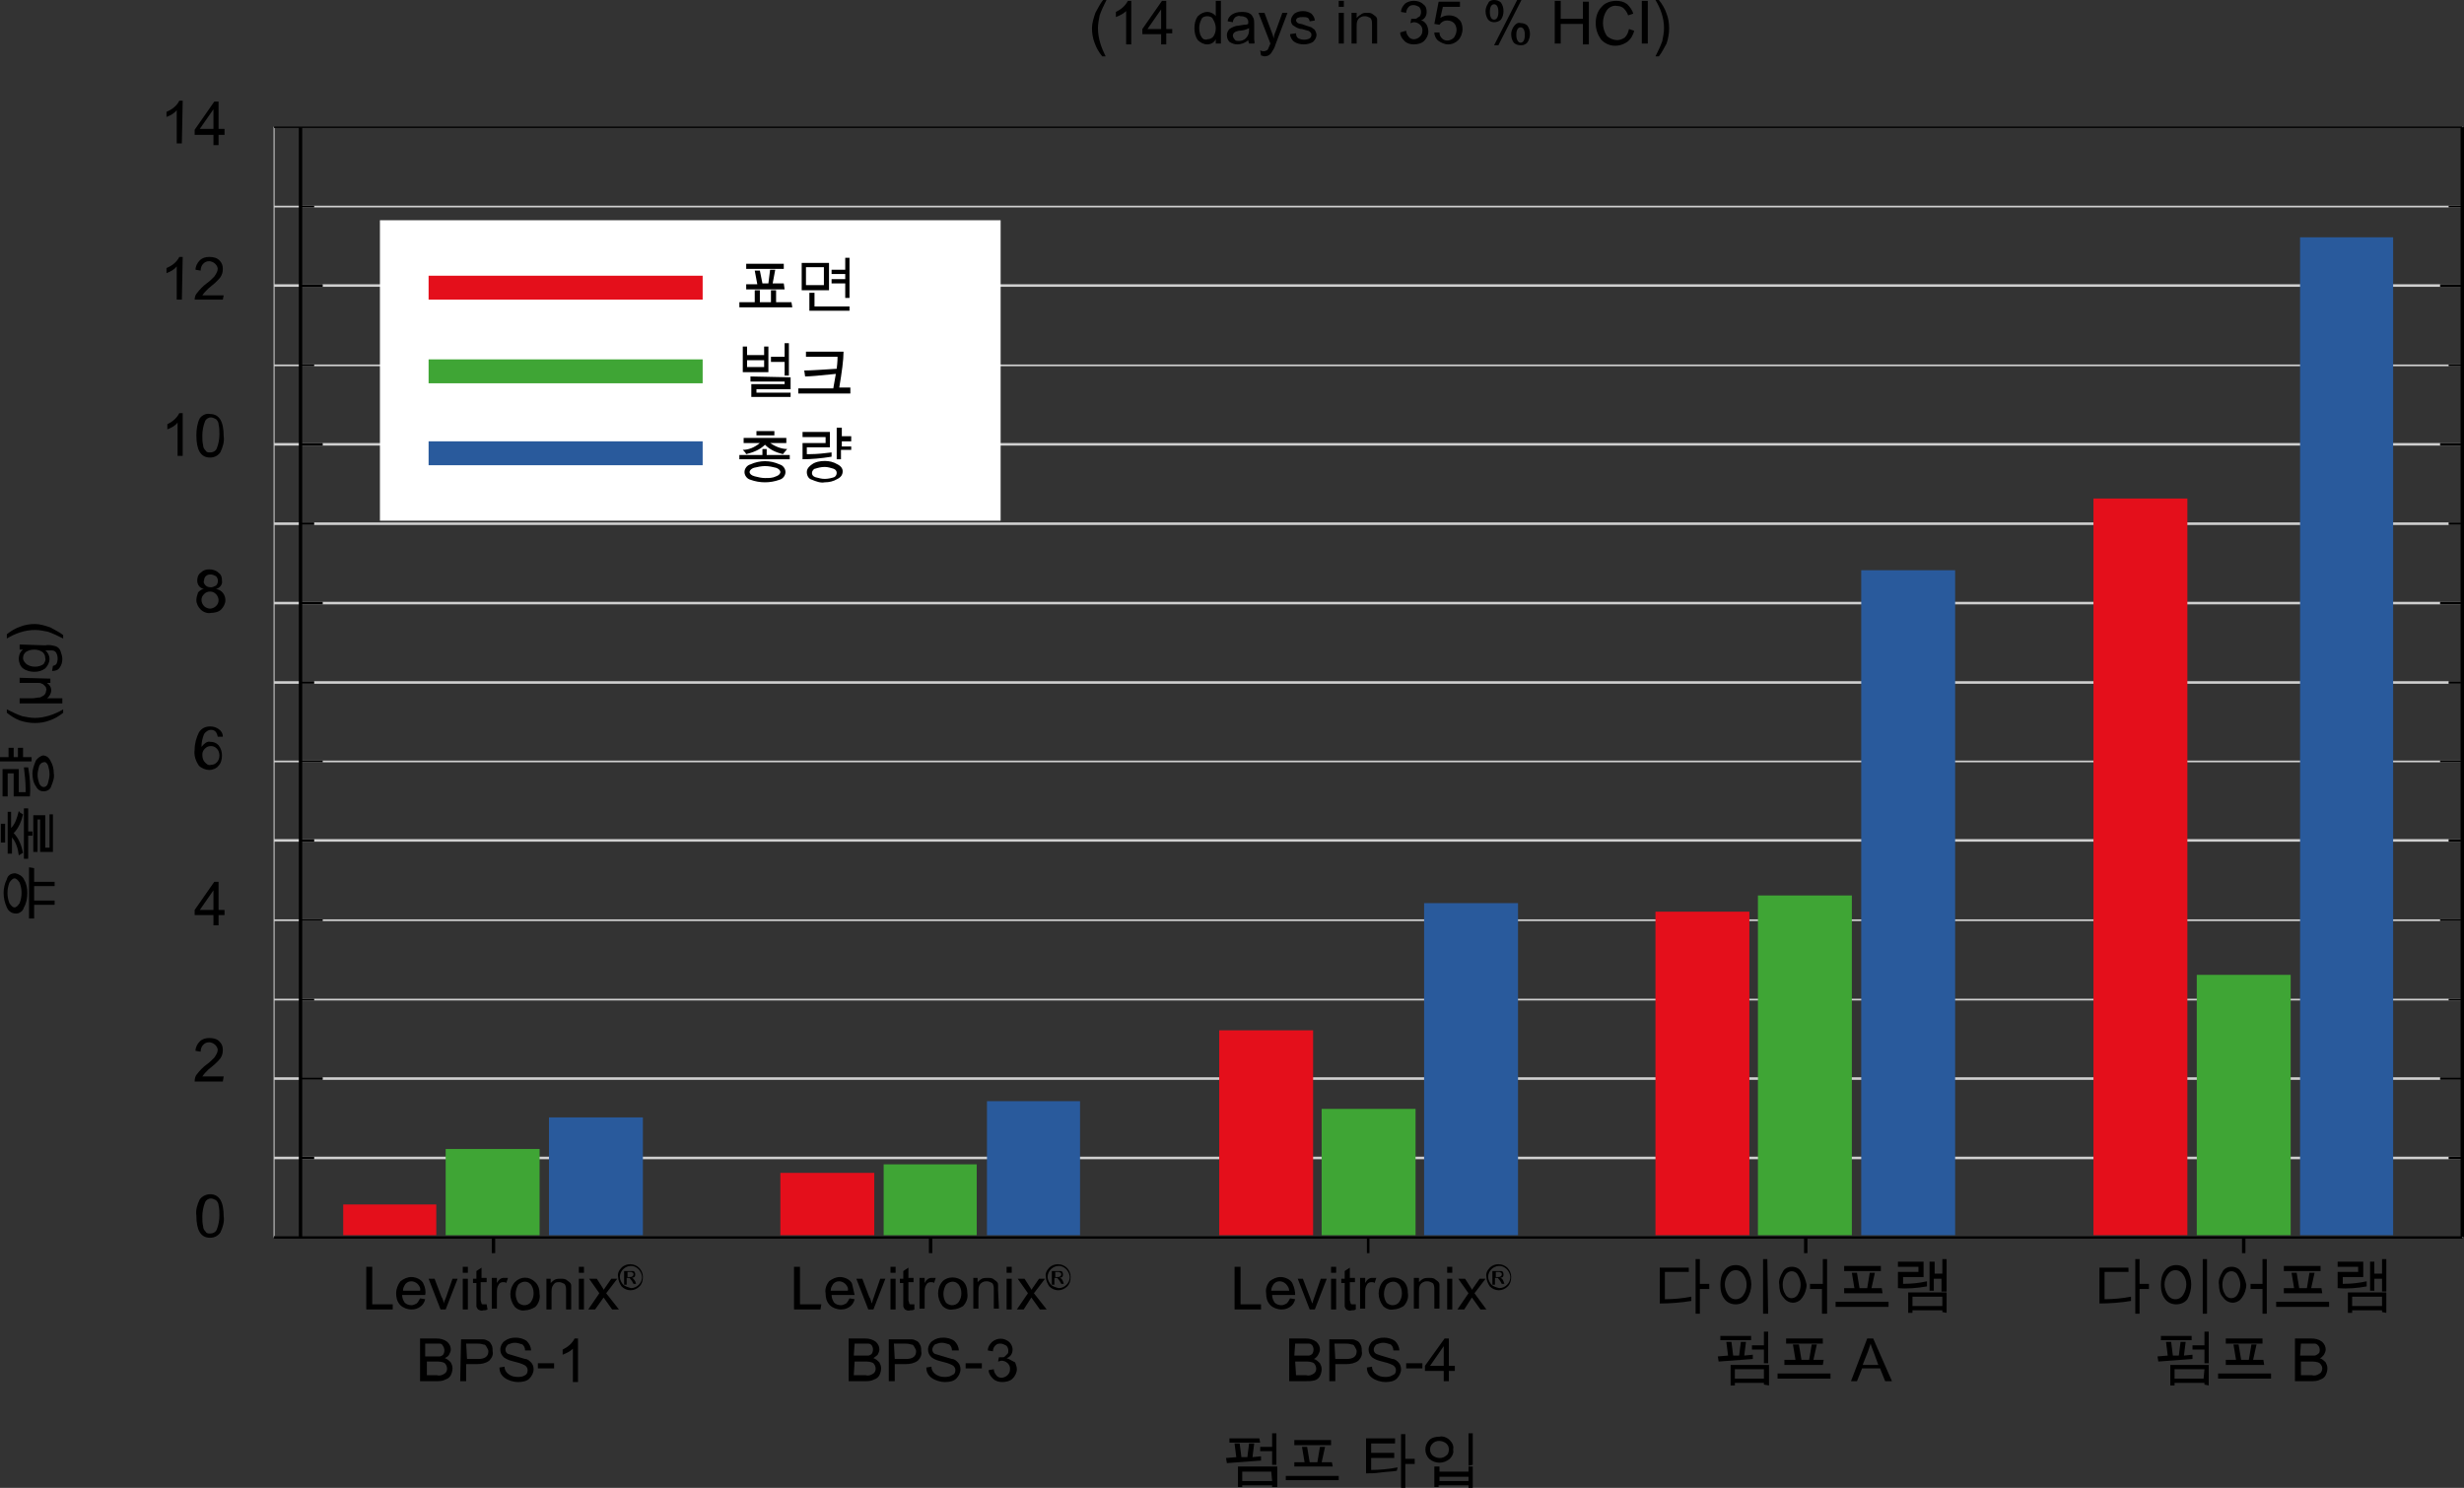 <?xml version="1.0" encoding="utf-8"?>
<!-- Generator: Adobe Illustrator 25.4.1, SVG Export Plug-In . SVG Version: 6.00 Build 0)  -->
<svg version="1.1" id="Ebene_1" xmlns="http://www.w3.org/2000/svg" xmlns:xlink="http://www.w3.org/1999/xlink" x="0px" y="0px"
	 viewBox="0 0 288.6 174.3" style="enable-background:new 0 0 288.6 174.3;" xml:space="preserve">
<rect x="0" y="0" width="288.6" height="174.3" fill="#333333" stroke="none"/>
<style type="text/css">
	.st0{fill:none;stroke:#FFFFFF;stroke-width:9.000000e-02;stroke-miterlimit:22.93;}
	.st1{fill:#D0D0D0;}
	.st2{fill:#E40F1B;}
	.st3{fill:#3FA535;}
	.st4{fill:#295A9C;}
	.st5{fill:#FFFFFF;}
</style>
<path d="M0.8,103c-0.5,1-0.5,2.2,0,3.3c0.2,0.5,0.7,0.8,1.3,0.7c0.3-0.1,0.6-0.3,0.7-0.7c0.3-0.5,0.4-1.1,0.4-1.7
	c0-0.6-0.1-1.1-0.4-1.6c-0.2-0.4-0.6-0.6-1-0.7C1.2,102.3,0.9,102.6,0.8,103L0.8,103z M2.3,103.4c0.3,0.8,0.3,1.6,0,2.4
	c-0.2,0.3-0.4,0.5-0.6,0.5s-0.4-0.2-0.6-0.5c-0.3-0.8-0.3-1.6,0-2.4c0.2-0.3,0.4-0.5,0.6-0.5S2.1,103.1,2.3,103.4z M3.4,101.6v6H4
	V106h2.4v-0.5H4v-1.7h2.4v-0.5H4v-1.6L3.4,101.6z M0.1,96.5v2.2h0.5v-2.2H0.1z M1.3,97v-1.9H0.9v4.9h0.5v-1.9
	c0.5,0.6,0.7,1.3,0.8,2.1c0.2-0.1,0.3-0.2,0.5-0.3c-0.2-0.9-0.5-1.7-1.1-2.3c0.6-0.6,0.9-1.4,1.1-2.2c-0.2-0.1-0.4-0.2-0.5-0.4
	C2,95.8,1.8,96.5,1.3,97L1.3,97z M2.8,94.7v5.9h0.5v-2.7h0.5v-0.5H3.3v-2.7H2.8z M3.9,99.8h0.5V96h0.3v3.8h1.5v-4.4H5.8v3.9H5.3
	v-3.8H3.9C3.9,95.5,3.9,99.8,3.9,99.8z M2.7,87.6H2.1v1.1H1.6v-1.1H1v1.1H0v0.5h3.7v-0.5H2.7V87.6L2.7,87.6z M3.3,89.9H2.8
	C2.9,90.7,3,91.6,3,92.4c0,0.2,0,0.3,0,0.4H2.2v-2.7H0.3v3.2h0.6v-2.7h0.7v2.7h1.9C3.6,92.2,3.5,91,3.3,89.9L3.3,89.9z M4.2,89.1
	c-0.2,0.5-0.4,1-0.4,1.5c0,0.5,0.1,1.1,0.4,1.5c0.2,0.4,0.5,0.6,0.9,0.6c0.4,0,0.8-0.2,0.9-0.6c0.2-0.5,0.4-1,0.3-1.5
	c0-0.5-0.1-1-0.4-1.5c-0.2-0.4-0.5-0.6-0.9-0.6C4.7,88.6,4.4,88.8,4.2,89.1L4.2,89.1z M5.6,89.6c0.1,0.3,0.2,0.7,0.2,1.1
	c0,0.4-0.1,0.7-0.2,1.1c-0.1,0.3-0.3,0.4-0.5,0.4c-0.2,0-0.4-0.2-0.5-0.4c-0.1-0.3-0.2-0.7-0.2-1c0-0.4,0.1-0.7,0.2-1.1
	c0.1-0.2,0.3-0.4,0.5-0.4C5.3,89.2,5.5,89.4,5.6,89.6L5.6,89.6z M4.1,84.1c-0.5,0-1-0.1-1.5-0.2c-0.6-0.2-1.2-0.5-1.8-0.8v0.4
	c0.5,0.4,1,0.7,1.5,0.9c0.6,0.2,1.2,0.3,1.8,0.3c0.6,0,1.2-0.1,1.7-0.3c0.6-0.2,1.1-0.5,1.6-0.9v-0.4C6.4,83.7,5.2,84.1,4.1,84.1
	L4.1,84.1z M2.3,79.4v0.6h2.2c0.1,0,0.3,0,0.4,0.1c0.1,0,0.2,0.1,0.3,0.2c0.1,0.1,0.2,0.2,0.2,0.3c0,0.1,0.1,0.2,0,0.3
	c0,0.2-0.1,0.4-0.2,0.5c-0.1,0.1-0.3,0.2-0.5,0.3c-0.3,0-0.6,0.1-0.9,0.1H2.3v0.6h5v-0.6H5.5l0,0C5.8,81.6,6,81.2,6,80.9
	c0-0.4-0.2-0.7-0.5-0.9h0.4v-0.5L2.3,79.4z M2.3,75.5v0.6h0.4c-0.3,0.2-0.5,0.6-0.5,1.1c0,0.4,0.2,0.9,0.5,1.1
	c0.4,0.3,0.9,0.4,1.3,0.4c0.5,0,0.9-0.1,1.3-0.4c0.3-0.3,0.5-0.7,0.5-1.1c0-0.4-0.2-0.8-0.5-1c0.3,0,0.5,0,0.8,0
	c0.2,0,0.4,0.1,0.5,0.3c0.2,0.4,0.2,0.9,0,1.3c-0.1,0.1-0.3,0.2-0.4,0.2l-0.1,0.6c0.4,0,0.7-0.1,0.9-0.4c0.2-0.3,0.3-0.6,0.3-1
	c0-0.3-0.1-0.6-0.2-0.9C7,76,6.8,75.8,6.5,75.7c-0.4-0.1-0.8-0.2-1.2-0.1L2.3,75.5z M5.1,77.8c-0.3,0.2-0.6,0.3-1,0.3
	c-0.4,0-0.7-0.1-1-0.3c-0.2-0.2-0.4-0.4-0.4-0.7c0-0.3,0.1-0.5,0.3-0.7c0.3-0.2,0.6-0.3,1-0.3c0.4,0,0.7,0.1,1,0.3
	c0.2,0.2,0.3,0.4,0.3,0.7C5.4,77.4,5.2,77.6,5.1,77.8L5.1,77.8z M0.8,74.8c1-0.6,2.1-1,3.3-1c0.5,0,1,0.1,1.5,0.2
	c0.6,0.2,1.2,0.5,1.8,0.8v-0.4c-0.5-0.4-1-0.6-1.5-0.9c-0.6-0.2-1.2-0.4-1.8-0.4c-0.6,0-1.2,0.1-1.7,0.3c-0.6,0.2-1.1,0.5-1.6,0.9
	L0.8,74.8L0.8,74.8z"/>
<path d="M149.5,167.9H149v1.6h-1.4v0.5h1.4v1.6h0.5L149.5,167.9L149.5,167.9z M147.5,168.5H144v0.5h3.6L147.5,168.5L147.5,168.5z
	 M146.7,170.7l0.2-1.6h-0.6l-0.2,1.6h-0.7l-0.2-1.6h-0.6l0.2,1.6l-1.2,0.1l0.1,0.6l4-0.3v-0.5L146.7,170.7L146.7,170.7z
	 M149.6,174.2v-2.4H145v2.4h0.5V174h3.5v0.2H149.6z M149,173.5h-3.5v-1.1h3.4L149,173.5L149,173.5z M155.9,168.7h-4.3v0.6h4.3V168.7
	z M156,171.3h-1.2l0.4-1.8h-0.6l-0.3,1.8h-0.9l-0.3-1.8h-0.6l0.3,1.8h-1.2v0.5h4.5L156,171.3L156,171.3z M156.8,172.9h-6.2v0.5h6.2
	V172.9z M165.7,170.9h-1.1v-2.9h-0.5v6.4h0.5v-2.9h1.1V170.9z M163.7,171.9c-1,0.2-2.1,0.3-3.1,0.3v-1.4h2.7v-0.6h-2.7v-1.1h2.8
	v-0.6H160v4.1c0.4,0,1,0,1.7-0.1s1.4-0.1,1.9-0.2L163.7,171.9L163.7,171.9z M172.5,171.6v-3.7H172v3.8L172.5,171.6z M169.8,168.7
	c-0.3-0.3-0.8-0.5-1.2-0.4c-0.4,0-0.9,0.1-1.2,0.4c-0.6,0.6-0.6,1.6,0,2.2c0.7,0.6,1.7,0.6,2.4,0c0.3-0.3,0.5-0.7,0.4-1.1
	C170.3,169.4,170.1,169,169.8,168.7L169.8,168.7z M169.4,170.5c-0.4,0.4-1.1,0.4-1.6,0c-0.2-0.2-0.3-0.4-0.3-0.7
	c0-0.3,0.1-0.5,0.3-0.7c0.4-0.4,1.1-0.4,1.6,0c0.2,0.2,0.3,0.4,0.3,0.7C169.7,170.1,169.6,170.4,169.4,170.5z M172.5,174.2v-2.4H172
	v0.6h-3.4v-0.6H168v2.4h0.5V174h3.5v0.3H172.5z M172,173v0.5h-3.4V173H172z"/>
<polygon class="st0" points="32.1,14.9 32.1,144.9 288.4,144.9 288.4,14.9 32.1,14.9 "/>
<polygon points="288.4,145.1 32.1,145.1 32.1,144.8 288.4,144.8 288.4,145.1 "/>
<polygon points="58,144.9 58,146.8 57.6,146.8 57.6,144.9 58,144.9 "/>
<polygon points="109.2,144.9 109.2,146.8 108.8,146.8 108.8,144.9 109.2,144.9 "/>
<polygon points="160.4,144.9 160.4,146.8 160.1,146.8 160.1,144.9 160.4,144.9 "/>
<polygon points="211.7,144.9 211.7,146.8 211.3,146.8 211.3,144.9 211.7,144.9 "/>
<polygon points="263,144.9 263,146.8 262.6,146.8 262.6,144.9 263,144.9 "/>
<polygon points="288.4,15 32.1,15 32.1,14.8 288.4,14.8 288.4,15 "/>
<polygon class="st1" points="288.4,126.5 32.1,126.5 32.1,126.2 288.4,126.2 288.4,126.5 "/>
<polygon class="st1" points="288.4,107.9 32.1,107.9 32.1,107.7 288.4,107.7 288.4,107.9 "/>
<polygon class="st1" points="288.4,89.3 32.1,89.3 32.1,89.1 288.4,89.1 288.4,89.3 "/>
<polygon class="st1" points="288.4,70.8 32.1,70.8 32.1,70.5 288.4,70.5 288.4,70.8 "/>
<polygon class="st1" points="288.4,52.2 32.1,52.2 32.1,51.9 288.4,51.9 288.4,52.2 "/>
<polygon class="st1" points="288.4,33.6 32.1,33.6 32.1,33.3 288.4,33.3 288.4,33.6 "/>
<polygon class="st1" points="288.4,135.8 32.1,135.8 32.1,135.5 288.4,135.5 288.4,135.8 "/>
<polygon class="st1" points="288.4,117.2 32.1,117.2 32.1,117 288.4,117 288.4,117.2 "/>
<polygon class="st1" points="288.4,98.6 32.1,98.6 32.1,98.3 288.4,98.3 288.4,98.6 "/>
<polygon class="st1" points="288.4,80.1 32.1,80.1 32.1,79.8 288.4,79.8 288.4,80.1 "/>
<polygon class="st1" points="288.4,61.5 32.1,61.5 32.1,61.2 288.4,61.2 288.4,61.5 "/>
<polygon class="st1" points="288.4,42.9 32.1,42.9 32.1,42.7 288.4,42.7 288.4,42.9 "/>
<polygon class="st1" points="288.4,24.3 32.1,24.3 32.1,24.1 288.4,24.1 288.4,24.3 "/>
<polygon points="35.4,14.9 35.4,144.9 35,144.9 35,14.9 35.4,14.9 "/>
<polygon points="37.8,126.5 35.3,126.5 35.3,126.2 37.8,126.2 37.8,126.5 "/>
<polygon points="37.8,107.9 35.3,107.9 35.3,107.7 37.8,107.7 37.8,107.9 "/>
<polygon points="37.8,89.3 35.3,89.3 35.3,89.1 37.8,89.1 37.8,89.3 "/>
<polygon points="37.8,70.8 35.3,70.8 35.3,70.5 37.8,70.5 37.8,70.8 "/>
<polygon points="37.8,52.2 35.3,52.2 35.3,51.9 37.8,51.9 37.8,52.2 "/>
<polygon points="37.8,33.6 35.3,33.6 35.3,33.3 37.8,33.3 37.8,33.6 "/>
<polygon points="36.8,135.8 35.2,135.8 35.2,135.5 36.8,135.5 36.8,135.8 "/>
<polygon points="36.8,117.2 35.2,117.2 35.2,117 36.8,117 36.8,117.2 "/>
<polygon points="36.8,98.6 35.2,98.6 35.2,98.3 36.8,98.3 36.8,98.6 "/>
<polygon points="36.8,80.1 35.2,80.1 35.2,79.8 36.8,79.8 36.8,80.1 "/>
<polygon points="36.8,61.5 35.2,61.5 35.2,61.2 36.8,61.2 36.8,61.5 "/>
<polygon points="36.8,42.9 35.2,42.9 35.2,42.7 36.8,42.7 36.8,42.9 "/>
<polygon points="36.8,24.3 35.2,24.3 35.2,24.1 36.8,24.1 36.8,24.3 "/>
<polygon points="288.6,14.9 288.6,144.9 288.2,144.9 288.2,14.9 288.6,14.9 "/>
<polygon points="285.8,126.2 288.3,126.2 288.3,126.5 285.8,126.5 285.8,126.2 "/>
<polygon points="285.8,107.7 288.3,107.7 288.3,107.9 285.8,107.9 285.8,107.7 "/>
<polygon points="285.8,89.1 288.3,89.1 288.3,89.3 285.8,89.3 285.8,89.1 "/>
<polygon points="285.8,70.5 288.3,70.5 288.3,70.8 285.8,70.8 285.8,70.5 "/>
<polygon points="285.8,51.9 288.3,51.9 288.3,52.2 285.8,52.2 285.8,51.9 "/>
<polygon points="285.8,33.3 288.3,33.3 288.3,33.6 285.8,33.6 285.8,33.3 "/>
<polygon points="286.8,135.5 288.4,135.5 288.4,135.8 286.8,135.8 286.8,135.5 "/>
<polygon points="286.8,117 288.4,117 288.4,117.2 286.8,117.2 286.8,117 "/>
<polygon points="286.8,98.3 288.4,98.3 288.4,98.6 286.8,98.6 286.8,98.3 "/>
<polygon points="286.8,79.8 288.4,79.8 288.4,80.1 286.8,80.1 286.8,79.8 "/>
<polygon points="286.8,61.2 288.4,61.2 288.4,61.5 286.8,61.5 286.8,61.2 "/>
<polygon points="286.8,42.7 288.4,42.7 288.4,42.9 286.8,42.9 286.8,42.7 "/>
<polygon points="286.8,24.1 288.4,24.1 288.4,24.3 286.8,24.3 286.8,24.1 "/>
<path d="M23.4,140.5c-0.3,0.6-0.5,1.3-0.4,1.9c0,1.7,0.5,2.6,1.6,2.6c0.5,0,0.9-0.2,1.2-0.6c0.3-0.6,0.5-1.3,0.4-1.9
	c0-1.7-0.5-2.6-1.6-2.6C24.2,139.9,23.7,140.1,23.4,140.5z M24.1,144.3c-0.2-0.2-0.3-0.4-0.3-0.6c-0.1-0.4-0.1-0.8-0.1-1.2
	c0-0.5,0.1-1.1,0.3-1.6c0.1-0.3,0.4-0.5,0.7-0.5c0.2,0,0.4,0.1,0.6,0.2c0.2,0.2,0.3,0.4,0.3,0.6c0.1,0.4,0.1,0.8,0.1,1.2
	c0,0.5-0.1,1.1-0.3,1.6c-0.1,0.3-0.4,0.5-0.8,0.5C24.4,144.5,24.2,144.5,24.1,144.3L24.1,144.3z"/>
<path d="M26.2,126.1h-2.5c0.2-0.3,0.4-0.5,0.7-0.8c0.5-0.4,1-0.8,1.4-1.3c0.2-0.3,0.3-0.6,0.3-1c0-0.4-0.1-0.7-0.4-1
	c-0.3-0.3-0.7-0.4-1.2-0.4c-0.4,0-0.8,0.1-1.1,0.4c-0.3,0.3-0.5,0.7-0.5,1.1l0.6,0.1c0-0.3,0.1-0.6,0.3-0.8c0.2-0.2,0.4-0.3,0.7-0.3
	c0.2,0,0.5,0.1,0.7,0.3c0.2,0.2,0.3,0.4,0.3,0.6c0,0.3-0.2,0.6-0.4,0.9c-0.3,0.3-0.6,0.6-0.9,0.8c-0.4,0.3-0.8,0.7-1.1,1.1
	c-0.2,0.2-0.3,0.5-0.3,0.9h3.3L26.2,126.1L26.2,126.1z"/>
<path d="M26.3,106.6h-0.7v-3.3h-0.5l-2.3,3.3v0.6H25v1.2h0.6v-1.2h0.7L26.3,106.6L26.3,106.6z M23.4,106.6l1.6-2.3l0,0v2.3H23.4z"/>
<path d="M23.6,87.5c0-0.5,0.1-1,0.3-1.5c0.2-0.3,0.5-0.5,0.8-0.5c0.5,0,0.7,0.3,0.8,0.8h0.6c0-0.4-0.2-0.7-0.5-0.9
	c-0.3-0.2-0.6-0.3-1-0.3c-0.5,0-1,0.2-1.3,0.7c-0.3,0.6-0.5,1.3-0.5,2c-0.1,0.7,0.1,1.3,0.5,1.9c0.3,0.3,0.8,0.5,1.2,0.5
	c0.4,0,0.9-0.2,1.1-0.5c0.3-0.3,0.4-0.8,0.4-1.2c0-0.4-0.1-0.8-0.4-1.2c-0.3-0.3-0.6-0.4-1-0.4C24.3,86.8,23.9,87.1,23.6,87.5
	L23.6,87.5z M24,89.3c-0.2-0.2-0.3-0.5-0.3-0.9c0-0.3,0.1-0.5,0.3-0.7c0.2-0.2,0.4-0.3,0.7-0.3c0.3,0,0.5,0.1,0.7,0.3
	c0.2,0.2,0.3,0.5,0.3,0.8c0,0.3-0.1,0.6-0.3,0.8c-0.2,0.2-0.4,0.3-0.7,0.3C24.4,89.7,24.2,89.5,24,89.3L24,89.3z"/>
<path d="M25.3,69c0.4-0.1,0.8-0.5,0.7-1c0-0.4-0.1-0.7-0.4-0.9c-0.3-0.3-0.7-0.4-1.1-0.4c-0.4,0-0.7,0.1-1,0.4
	c-0.3,0.2-0.4,0.6-0.4,0.9c0,0.5,0.3,0.9,0.8,1l0,0c-0.3,0-0.5,0.2-0.7,0.4C23.1,69.7,23,70,23,70.3c0,0.4,0.2,0.8,0.5,1.1
	c0.3,0.3,0.8,0.5,1.2,0.4c0.4,0,0.9-0.1,1.2-0.4c0.3-0.3,0.5-0.7,0.5-1.1C26.4,69.7,26,69.1,25.3,69L25.3,69z M24.1,68.6
	c-0.2-0.2-0.3-0.4-0.2-0.6c0-0.2,0.1-0.4,0.2-0.5c0.2-0.2,0.4-0.2,0.6-0.2c0.2,0,0.4,0.1,0.6,0.2c0.3,0.3,0.3,0.8,0,1.1c0,0,0,0,0,0
	c-0.2,0.1-0.4,0.2-0.6,0.2C24.4,68.8,24.2,68.7,24.1,68.6L24.1,68.6z M23.9,71c-0.2-0.2-0.3-0.5-0.3-0.7c0-0.3,0.1-0.5,0.3-0.7
	c0.2-0.2,0.4-0.3,0.7-0.3c0.3,0,0.5,0.1,0.7,0.3c0.2,0.2,0.3,0.5,0.3,0.7c0,0.3-0.1,0.5-0.3,0.7c-0.2,0.2-0.5,0.3-0.7,0.3
	C24.4,71.3,24.1,71.2,23.9,71z"/>
<path d="M21.4,48.4H21c-0.3,0.6-0.8,1-1.4,1.3v0.6c0.5-0.2,0.9-0.4,1.2-0.8v3.9h0.6L21.4,48.4L21.4,48.4z M23.4,49
	C23.1,49.6,23,50.3,23,51c0,1.7,0.5,2.6,1.6,2.6c0.5,0,0.9-0.2,1.2-0.6c0.3-0.6,0.5-1.3,0.4-1.9c0-1.7-0.5-2.6-1.6-2.6
	C24.2,48.4,23.7,48.6,23.4,49z M24.1,52.8c-0.2-0.2-0.3-0.4-0.3-0.6c-0.1-0.4-0.1-0.8-0.1-1.2c0-0.5,0.1-1.1,0.3-1.6
	c0.1-0.3,0.4-0.5,0.7-0.5c0.2,0,0.4,0.1,0.6,0.2c0.2,0.2,0.3,0.4,0.3,0.6c0.1,0.4,0.1,0.8,0.1,1.2c0,0.5-0.1,1.1-0.3,1.6
	C25.3,52.8,25,53,24.6,53C24.4,53,24.2,53,24.1,52.8L24.1,52.8z"/>
<path d="M21.4,30.1H21c-0.3,0.6-0.8,1-1.5,1.3V32c0.5-0.2,0.9-0.4,1.2-0.8v3.9h0.6L21.4,30.1L21.4,30.1z M26.2,34.6h-2.5
	c0.2-0.3,0.4-0.5,0.7-0.8c0.5-0.4,1-0.8,1.4-1.3c0.2-0.3,0.3-0.6,0.3-1c0-0.4-0.1-0.7-0.4-1c-0.3-0.3-0.7-0.4-1.2-0.4
	c-0.4,0-0.8,0.1-1.1,0.4c-0.3,0.3-0.5,0.7-0.5,1.1l0.6,0.1c0-0.3,0.1-0.6,0.3-0.8c0.2-0.2,0.4-0.3,0.7-0.3c0.2,0,0.5,0.1,0.7,0.3
	c0.2,0.2,0.3,0.4,0.3,0.6c0,0.3-0.2,0.6-0.4,0.9c-0.3,0.3-0.6,0.6-0.9,0.8c-0.4,0.3-0.8,0.7-1.1,1.1c-0.2,0.2-0.3,0.5-0.3,0.8h3.3
	L26.2,34.6L26.2,34.6z"/>
<path d="M21.4,11.8H21c-0.3,0.6-0.8,1-1.5,1.3v0.6c0.5-0.2,0.9-0.4,1.2-0.8v3.9h0.6L21.4,11.8L21.4,11.8z M26.3,15.1h-0.7v-3.2h-0.5
	l-2.3,3.3v0.6H25v1.2h0.6v-1.2h0.7L26.3,15.1L26.3,15.1z M23.4,15.1l1.6-2.3l0,0v2.3L23.4,15.1z"/>
<path d="M52.6,158.7c0.1-0.2,0.2-0.4,0.2-0.6c0-0.3-0.1-0.6-0.4-0.9c-0.4-0.3-0.8-0.4-1.3-0.4h-1.9v5h1.9c0.4,0,0.7,0,1.1-0.2
	c0.3-0.1,0.5-0.3,0.6-0.5c0.1-0.2,0.2-0.5,0.2-0.8c0-0.3-0.1-0.5-0.2-0.7c-0.2-0.2-0.4-0.4-0.7-0.5C52.3,159,52.5,158.9,52.6,158.7
	L52.6,158.7z M49.9,157.4h1c0.2,0,0.4,0,0.6,0c0.2,0,0.3,0.1,0.4,0.3c0.2,0.3,0.2,0.7,0,1c-0.1,0.1-0.3,0.2-0.4,0.2
	c-0.2,0-0.4,0-0.6,0h-1.1V157.4L49.9,157.4z M49.9,159.5h1.2c0.3,0,0.7,0,1,0.2c0.3,0.3,0.4,0.9,0,1.2c0,0,0,0,0,0
	c-0.3,0.2-0.6,0.3-0.9,0.2h-1.2V159.5L49.9,159.5z M53.9,161.8h0.7v-2h1.3c0.5,0,1-0.1,1.4-0.4c0.3-0.3,0.5-0.7,0.4-1.1
	c0-0.2,0-0.5-0.1-0.7c-0.1-0.2-0.2-0.4-0.4-0.5c-0.2-0.1-0.4-0.2-0.6-0.2c-0.3,0-0.5,0-0.8,0H54L53.9,161.8L53.9,161.8z M54.6,157.4
	h1.3c0.2,0,0.4,0,0.7,0.1c0.2,0,0.3,0.1,0.4,0.3c0.1,0.2,0.2,0.3,0.2,0.5c0,0.6-0.4,0.9-1.2,0.9h-1.3L54.6,157.4L54.6,157.4z
	 M62.2,158.2c0-0.4-0.2-0.8-0.5-1.1c-0.4-0.3-0.9-0.4-1.3-0.4c-0.5,0-0.9,0.1-1.3,0.4c-0.3,0.2-0.5,0.6-0.5,1c0,0.3,0.1,0.6,0.4,0.9
	c0.4,0.3,0.8,0.4,1.2,0.5c0.4,0.1,0.8,0.2,1.2,0.4c0.2,0.1,0.4,0.3,0.4,0.6c0,0.3-0.1,0.5-0.3,0.6c-0.3,0.2-0.6,0.2-0.9,0.2
	c-0.4,0-0.7-0.1-1-0.3c-0.3-0.2-0.5-0.5-0.5-0.9l-0.6,0.1c0,0.5,0.2,0.9,0.6,1.2c0.4,0.3,1,0.5,1.6,0.5c0.5,0,1-0.1,1.3-0.4
	c0.3-0.3,0.5-0.7,0.5-1.1c0-0.3-0.1-0.6-0.3-0.8c-0.2-0.2-0.4-0.4-0.7-0.4c-0.3-0.1-0.7-0.2-1-0.3c-0.3-0.1-0.7-0.2-1-0.3
	c-0.2-0.1-0.3-0.3-0.3-0.5c0-0.2,0.1-0.4,0.3-0.6c0.3-0.1,0.5-0.2,0.8-0.2c0.3,0,0.6,0.1,0.9,0.2c0.2,0.2,0.3,0.4,0.3,0.7
	L62.2,158.2L62.2,158.2z M64.9,159.7H63v0.6h1.9L64.9,159.7L64.9,159.7z M67.7,156.8h-0.4c-0.3,0.6-0.8,1-1.4,1.3v0.6
	c0.5-0.2,0.9-0.4,1.2-0.7v3.9h0.6L67.7,156.8L67.7,156.8z"/>
<path d="M46,152.8h-2.4v-4.4h-0.7v5H46V152.8L46,152.8z M49.6,150.4c-0.1-0.3-0.4-0.5-0.6-0.6c-0.2-0.1-0.5-0.2-0.8-0.2
	c-0.5,0-0.9,0.2-1.3,0.5c-0.3,0.4-0.5,0.9-0.5,1.4c0,0.5,0.1,1,0.5,1.4c0.3,0.3,0.8,0.5,1.3,0.5c0.4,0,0.7-0.1,1-0.3
	c0.3-0.2,0.5-0.5,0.6-0.9l-0.6-0.1c-0.1,0.2-0.2,0.4-0.4,0.6c-0.2,0.1-0.4,0.2-0.6,0.2c-0.3,0-0.6-0.1-0.8-0.3
	c-0.2-0.3-0.3-0.6-0.3-0.9h2.7C49.9,151.3,49.8,150.8,49.6,150.4L49.6,150.4z M47.2,151.2c0-0.3,0.1-0.5,0.3-0.8
	c0.2-0.2,0.4-0.3,0.7-0.3c0.2,0,0.5,0.1,0.7,0.3c0.2,0.2,0.4,0.5,0.3,0.8H47.2z M53,149.8l-0.8,2.3c-0.1,0.2-0.2,0.4-0.2,0.6l0,0
	c-0.1-0.3-0.1-0.5-0.3-0.8l-0.8-2.1h-0.7l1.4,3.6h0.6l1.4-3.6H53z M54.8,149.8h-0.6v3.6h0.6V149.8z M54.8,148.4h-0.6v0.7h0.6V148.4z
	 M57,152.8c-0.1,0-0.2,0-0.3,0c-0.2,0-0.3,0-0.3-0.1c0-0.1-0.1-0.3-0.1-0.4v-2.1H57v-0.5h-0.6v-1.2l-0.6,0.4v0.9h-0.4v0.5h0.4v2.1
	c0,0.2,0,0.4,0,0.6c0,0.1,0.1,0.3,0.2,0.4c0.2,0.1,0.4,0.2,0.6,0.1c0.2,0,0.3,0,0.5-0.1L57,152.8L57,152.8z M59,149.7
	c-0.3,0-0.6,0.2-0.8,0.6l0,0v-0.6h-0.6v3.6h0.6v-1.9c0-0.3,0-0.6,0.2-0.9c0.1-0.2,0.3-0.3,0.5-0.3c0.2,0,0.3,0,0.4,0.1l0.2-0.6
	C59.5,149.7,59.2,149.7,59,149.7z M60.3,150.2c-0.7,0.8-0.7,2,0,2.9c0.3,0.3,0.8,0.5,1.2,0.4c0.4,0,0.9-0.2,1.2-0.4
	c0.4-0.4,0.6-1,0.5-1.5c0-0.5-0.1-1-0.5-1.4C62,149.5,61,149.5,60.3,150.2L60.3,150.2z M60.7,152.6c-0.4-0.6-0.4-1.4,0-2.1
	c0.4-0.4,1-0.5,1.4-0.1c0,0,0.1,0.1,0.1,0.1c0.2,0.3,0.3,0.6,0.3,1c0,0.4-0.1,0.7-0.3,1c-0.2,0.3-0.5,0.4-0.8,0.4
	C61.2,152.9,60.9,152.8,60.7,152.6L60.7,152.6z M66.9,151.2c0-0.2,0-0.4,0-0.6c0-0.2-0.1-0.3-0.2-0.4c-0.1-0.1-0.3-0.2-0.4-0.3
	c-0.2-0.1-0.4-0.1-0.6-0.1c-0.2,0-0.5,0-0.7,0.1c-0.2,0.1-0.4,0.3-0.5,0.4l0,0v-0.5H64v3.6h0.6v-2c0-0.2,0-0.5,0.1-0.7
	c0.1-0.2,0.2-0.3,0.3-0.4c0.2-0.1,0.3-0.1,0.5-0.1c0.2,0,0.4,0.1,0.6,0.2c0.2,0.2,0.2,0.5,0.2,0.8v2.2h0.6L66.9,151.2L66.9,151.2z
	 M68.4,149.8h-0.6v3.6h0.6V149.8z M68.4,148.4h-0.6v0.7h0.6V148.4z M71,151.5l1.3-1.7h-0.7l-0.9,1.3c0-0.1-0.3-0.5-0.8-1.3H69
	l1.2,1.7l-1.3,1.9h0.8l1-1.4l1,1.4h0.8L71,151.5L71,151.5z M72.8,148.5c-0.3,0.3-0.5,0.7-0.4,1.1c0,0.4,0.2,0.8,0.4,1.1
	c0.6,0.6,1.5,0.6,2.1,0c0.3-0.3,0.4-0.7,0.4-1.1c0-0.8-0.6-1.5-1.5-1.5C73.5,148.1,73.1,148.2,72.8,148.5z M73,150.5
	c-0.2-0.2-0.4-0.6-0.4-0.9c0-0.7,0.6-1.3,1.3-1.3c0.3,0,0.6,0.1,0.9,0.4c0.2,0.2,0.4,0.6,0.4,0.9c0,0.7-0.6,1.3-1.3,1.3
	C73.6,150.8,73.2,150.7,73,150.5z M74.4,150.1c-0.2-0.3-0.3-0.4-0.4-0.4l0,0c0.1,0,0.3-0.1,0.3-0.1c0.1-0.1,0.1-0.2,0.1-0.3
	c0-0.1,0-0.2-0.1-0.3c0-0.1-0.1-0.1-0.2-0.1c-0.1,0-0.3,0-0.4,0h-0.6v1.6h0.3v-0.8h0.2c0.1,0,0.2,0,0.2,0.1c0.2,0.2,0.3,0.4,0.4,0.6
	h0.3L74.4,150.1L74.4,150.1z M73.5,149h0.3c0.1,0,0.2,0,0.3,0.1c0.1,0,0.1,0.1,0.1,0.2c0,0.1,0,0.1-0.1,0.2
	c-0.1,0.1-0.2,0.1-0.3,0.1h-0.3C73.5,149.5,73.5,149,73.5,149z"/>
<path d="M102.8,158.7c0.1-0.2,0.2-0.4,0.2-0.6c0-0.3-0.1-0.6-0.4-0.9c-0.4-0.3-0.8-0.4-1.3-0.4h-1.9v5h1.9c0.4,0,0.7,0,1.1-0.2
	c0.3-0.1,0.5-0.3,0.6-0.5c0.1-0.2,0.2-0.5,0.2-0.8c0-0.3-0.1-0.5-0.2-0.7c-0.2-0.2-0.4-0.4-0.7-0.5
	C102.4,159,102.6,158.9,102.8,158.7L102.8,158.7z M100.1,157.4h1c0.2,0,0.4,0,0.6,0c0.2,0,0.3,0.1,0.4,0.2c0.2,0.3,0.2,0.7,0,1
	c-0.1,0.1-0.3,0.2-0.4,0.2c-0.2,0-0.4,0-0.6,0H100L100.1,157.4L100.1,157.4z M100.1,159.5h1.2c0.3,0,0.7,0,1,0.2
	c0.3,0.3,0.4,0.9,0,1.2c0,0,0,0,0,0c-0.3,0.2-0.6,0.3-0.9,0.2H100L100.1,159.5L100.1,159.5z M104.1,161.8h0.7v-2h1.3
	c0.5,0,1-0.1,1.4-0.4c0.3-0.3,0.5-0.7,0.4-1.1c0-0.2,0-0.5-0.1-0.7c-0.1-0.2-0.2-0.4-0.4-0.5c-0.2-0.1-0.4-0.2-0.6-0.2
	c-0.3,0-0.5,0-0.8,0h-1.9L104.1,161.8L104.1,161.8z M104.7,157.4h1.3c0.2,0,0.4,0,0.7,0.1c0.2,0,0.3,0.1,0.4,0.3
	c0.1,0.2,0.2,0.3,0.2,0.5c0,0.6-0.4,0.9-1.2,0.9h-1.3L104.7,157.4L104.7,157.4z M112.3,158.2c0-0.4-0.2-0.8-0.5-1.1
	c-0.4-0.3-0.9-0.4-1.3-0.4c-0.5,0-0.9,0.1-1.3,0.4c-0.3,0.2-0.5,0.6-0.5,1c0,0.3,0.1,0.6,0.4,0.9c0.4,0.3,0.8,0.4,1.2,0.5
	c0.4,0.1,0.8,0.2,1.2,0.4c0.2,0.1,0.4,0.3,0.4,0.6c0,0.3-0.1,0.5-0.4,0.6c-0.3,0.2-0.6,0.2-0.9,0.2c-0.4,0-0.7-0.1-1-0.3
	c-0.3-0.2-0.5-0.5-0.5-0.9l-0.6,0.1c0,0.5,0.2,0.9,0.6,1.2c0.4,0.3,1,0.5,1.6,0.5c0.5,0,1-0.1,1.3-0.4c0.3-0.3,0.5-0.7,0.5-1.1
	c0-0.3-0.1-0.6-0.3-0.8c-0.2-0.2-0.4-0.4-0.7-0.4c-0.3-0.1-0.7-0.2-1-0.3c-0.3-0.1-0.7-0.2-1-0.3c-0.2-0.1-0.3-0.3-0.3-0.5
	c0-0.2,0.1-0.4,0.3-0.6c0.3-0.1,0.5-0.2,0.8-0.2c0.3,0,0.6,0.1,0.9,0.2c0.2,0.2,0.3,0.4,0.3,0.7L112.3,158.2L112.3,158.2z
	 M115,159.7h-1.9v0.6h1.9V159.7z M117.9,159.1c0.4-0.1,0.7-0.5,0.7-1c0-0.4-0.2-0.7-0.4-0.9c-0.6-0.5-1.4-0.5-2,0
	c-0.3,0.3-0.5,0.6-0.5,1l0.6,0.1c0-0.3,0.1-0.5,0.3-0.7c0.2-0.2,0.4-0.2,0.6-0.2c0.2,0,0.4,0.1,0.6,0.2c0.2,0.1,0.3,0.4,0.3,0.6
	c0,0.2,0,0.3-0.1,0.4c-0.1,0.1-0.2,0.2-0.3,0.3c-0.1,0.1-0.2,0.1-0.3,0.1c-0.1,0-0.3,0-0.4,0l-0.1,0.5c0.1,0,0.3-0.1,0.4-0.1
	c0.5,0,1,0.4,1,0.9c0,0,0,0.1,0,0.1c0,0.3-0.1,0.5-0.3,0.7c-0.2,0.2-0.5,0.3-0.7,0.3c-0.2,0-0.5-0.1-0.6-0.3
	c-0.2-0.2-0.3-0.5-0.3-0.7l-0.6,0.1c0,0.4,0.2,0.7,0.5,1c0.3,0.3,0.7,0.4,1.1,0.4c0.4,0,0.9-0.1,1.2-0.4c0.3-0.3,0.5-0.7,0.5-1.1
	c0-0.3-0.1-0.5-0.2-0.8C118.5,159.4,118.2,159.2,117.9,159.1L117.9,159.1L117.9,159.1z"/>
<path d="M96.2,152.8h-2.5v-4.4H93v5h3.1L96.2,152.8L96.2,152.8z M99.8,150.4c-0.1-0.3-0.4-0.5-0.6-0.6c-0.2-0.1-0.5-0.2-0.8-0.2
	c-0.5,0-0.9,0.2-1.3,0.5c-0.3,0.4-0.5,0.9-0.4,1.4c0,0.5,0.1,1,0.5,1.4c0.3,0.3,0.8,0.5,1.3,0.5c0.4,0,0.7-0.1,1-0.3
	c0.3-0.2,0.5-0.5,0.6-0.9l-0.6-0.1c-0.1,0.2-0.2,0.4-0.4,0.6c-0.2,0.1-0.4,0.2-0.6,0.2c-0.3,0-0.6-0.1-0.8-0.3
	c-0.2-0.3-0.3-0.6-0.3-0.9h2.7C100,151.3,99.9,150.8,99.8,150.4L99.8,150.4z M97.3,151.2c0-0.3,0.1-0.5,0.3-0.8
	c0.2-0.2,0.4-0.3,0.7-0.3c0.2,0,0.5,0.1,0.7,0.3c0.2,0.2,0.4,0.5,0.3,0.8H97.3z M103.1,149.8l-0.8,2.3c-0.1,0.2-0.1,0.4-0.2,0.6l0,0
	c-0.1-0.3-0.1-0.5-0.3-0.8l-0.8-2.1h-0.7l1.4,3.6h0.6l1.4-3.6H103.1z M104.9,149.8h-0.6v3.6h0.6V149.8z M104.9,148.4h-0.6v0.7h0.6
	V148.4z M107.1,152.8c-0.1,0-0.2,0-0.3,0c-0.2,0-0.3,0-0.3-0.1c0-0.1-0.1-0.3-0.1-0.4v-2.1h0.6v-0.5h-0.6v-1.2l-0.6,0.4v0.9h-0.4
	v0.5h0.4v2.1c0,0.2,0,0.4,0,0.6c0,0.1,0.1,0.3,0.2,0.4c0.2,0.1,0.4,0.2,0.6,0.1c0.2,0,0.3,0,0.5-0.1L107.1,152.8L107.1,152.8z
	 M109.1,149.7c-0.3,0-0.6,0.2-0.8,0.6l0,0v-0.6h-0.6v3.6h0.6v-1.9c0-0.3,0-0.6,0.2-0.9c0.1-0.2,0.3-0.3,0.5-0.3c0.2,0,0.3,0,0.4,0.1
	l0.2-0.6C109.5,149.7,109.3,149.7,109.1,149.7L109.1,149.7z M110.4,150.1c-0.7,0.8-0.7,2,0,2.9c0.3,0.3,0.8,0.5,1.2,0.4
	c0.4,0,0.9-0.2,1.2-0.4c0.4-0.4,0.6-1,0.5-1.5c0-0.5-0.1-1-0.5-1.4C112.1,149.5,111,149.5,110.4,150.1L110.4,150.1z M110.8,152.6
	c-0.4-0.6-0.4-1.4,0-2.1c0.4-0.4,1-0.5,1.4-0.1c0,0,0.1,0.1,0.1,0.1c0.2,0.3,0.3,0.6,0.3,1c0,0.4-0.1,0.7-0.3,1
	c-0.2,0.3-0.5,0.4-0.8,0.4C111.3,152.9,111,152.8,110.8,152.6L110.8,152.6z M116.9,151.1c0-0.2,0-0.4,0-0.6c0-0.2-0.1-0.3-0.2-0.4
	c-0.1-0.1-0.3-0.2-0.4-0.3c-0.2-0.1-0.4-0.1-0.6-0.1c-0.2,0-0.5,0-0.7,0.1c-0.2,0.1-0.4,0.3-0.5,0.4l0,0v-0.5H114v3.6h0.6v-2
	c0-0.2,0-0.5,0.1-0.7c0.1-0.2,0.2-0.3,0.4-0.4c0.2-0.1,0.3-0.1,0.5-0.1c0.2,0,0.4,0.1,0.6,0.2c0.2,0.2,0.2,0.5,0.2,0.8v2.2h0.6
	L116.9,151.1L116.9,151.1z M118.5,149.8h-0.6v3.6h0.6V149.8z M118.5,148.4h-0.6v0.7h0.6V148.4z M121.1,151.5l1.3-1.7h-0.7l-0.9,1.3
	c0-0.1-0.3-0.5-0.8-1.3h-0.8l1.2,1.7l-1.3,1.9h0.8l0.9-1.4l1,1.4h0.8L121.1,151.5L121.1,151.5z M122.9,148.5
	c-0.3,0.3-0.5,0.7-0.4,1.1c0,0.4,0.2,0.8,0.4,1.1c0.6,0.6,1.5,0.6,2.1,0c0.3-0.3,0.4-0.7,0.4-1.1c0-0.8-0.6-1.5-1.5-1.5
	C123.6,148.1,123.2,148.2,122.9,148.5z M123.1,150.5c-0.2-0.2-0.4-0.6-0.4-0.9c0-0.7,0.6-1.3,1.3-1.3c0.3,0,0.6,0.1,0.9,0.4
	c0.2,0.2,0.4,0.6,0.4,0.9c0,0.7-0.6,1.3-1.3,1.3C123.6,150.8,123.3,150.7,123.1,150.5z M124.5,150.1c-0.1-0.3-0.3-0.4-0.4-0.4l0,0
	c0.1,0,0.3-0.1,0.3-0.1c0.1-0.1,0.1-0.2,0.1-0.3c0-0.1,0-0.2-0.1-0.3c0-0.1-0.1-0.1-0.2-0.1c-0.1,0-0.3,0-0.4,0h-0.6v1.6h0.3v-0.8
	h0.2c0.1,0,0.2,0,0.2,0.1c0.2,0.2,0.3,0.4,0.4,0.6h0.3L124.5,150.1L124.5,150.1z M123.6,149h0.3c0.1,0,0.2,0,0.3,0.1
	c0.1,0,0.1,0.1,0.1,0.2c0,0.1,0,0.1-0.1,0.2c-0.1,0.1-0.2,0.1-0.3,0.1h-0.3V149z"/>
<path d="M154.4,158.7c0.1-0.2,0.2-0.4,0.2-0.6c0-0.3-0.1-0.6-0.4-0.9c-0.4-0.3-0.8-0.4-1.3-0.4H151v5h1.9c0.4,0,0.7,0,1.1-0.1
	c0.3-0.1,0.5-0.3,0.6-0.5c0.1-0.2,0.2-0.5,0.2-0.8c0-0.3-0.1-0.5-0.2-0.7c-0.2-0.2-0.4-0.4-0.7-0.5
	C154.1,159.1,154.3,158.9,154.4,158.7L154.4,158.7z M151.7,157.4h1c0.2,0,0.4,0,0.6,0c0.2,0,0.3,0.1,0.4,0.2c0.2,0.3,0.2,0.7,0,1
	c-0.1,0.1-0.3,0.2-0.4,0.2c-0.2,0-0.4,0-0.6,0h-1.1L151.7,157.4L151.7,157.4z M151.7,159.5h1.2c0.3,0,0.7,0,1,0.2
	c0.3,0.3,0.4,0.9,0,1.2c0,0,0,0,0,0c-0.3,0.2-0.6,0.3-0.9,0.2h-1.2L151.7,159.5L151.7,159.5z M155.7,161.8h0.7v-2h1.3
	c0.5,0,1-0.1,1.4-0.4c0.3-0.3,0.5-0.7,0.4-1.1c0-0.2,0-0.5-0.1-0.7c-0.1-0.2-0.2-0.4-0.4-0.5c-0.2-0.1-0.4-0.2-0.6-0.2
	c-0.3,0-0.5,0-0.8,0h-1.9L155.7,161.8L155.7,161.8z M156.3,157.4h1.3c0.2,0,0.4,0,0.7,0.1c0.2,0,0.3,0.1,0.4,0.3
	c0.1,0.2,0.2,0.3,0.2,0.5c0,0.6-0.4,0.9-1.2,0.9h-1.3L156.3,157.4L156.3,157.4z M163.9,158.2c0-0.4-0.2-0.8-0.5-1.1
	c-0.4-0.3-0.9-0.4-1.3-0.4c-0.5,0-0.9,0.1-1.3,0.4c-0.3,0.2-0.5,0.6-0.5,1c0,0.3,0.1,0.6,0.4,0.9c0.4,0.3,0.8,0.4,1.2,0.5
	c0.4,0.1,0.8,0.2,1.2,0.4c0.2,0.1,0.4,0.3,0.4,0.6c0,0.3-0.1,0.5-0.4,0.6c-0.3,0.2-0.6,0.2-0.9,0.2c-0.4,0-0.7-0.1-1-0.3
	c-0.3-0.2-0.5-0.5-0.5-0.9l-0.6,0.1c0,0.5,0.2,0.9,0.6,1.2c0.4,0.3,1,0.5,1.6,0.5c0.5,0,1-0.1,1.3-0.4c0.3-0.3,0.5-0.7,0.5-1.1
	c0-0.3-0.1-0.6-0.3-0.8c-0.2-0.2-0.4-0.4-0.7-0.4c-0.3-0.1-0.7-0.2-1-0.3c-0.3-0.1-0.7-0.2-0.9-0.3c-0.2-0.1-0.3-0.3-0.3-0.5
	c0-0.2,0.1-0.4,0.3-0.6c0.3-0.1,0.5-0.2,0.8-0.2c0.3,0,0.6,0.1,0.9,0.2c0.2,0.2,0.3,0.4,0.3,0.7L163.9,158.2L163.9,158.2z
	 M166.6,159.7h-1.9v0.6h1.9V159.7z M170.4,160h-0.7v-3.2h-0.5l-2.3,3.2v0.6h2.2v1.2h0.6v-1.2h0.7V160L170.4,160z M167.5,160l1.6-2.3
	l0,0v2.3H167.5z"/>
<path d="M147.8,152.8h-2.5v-4.4h-0.7v5h3.1V152.8L147.8,152.8z M151.4,150.4c-0.1-0.3-0.4-0.5-0.6-0.6c-0.2-0.1-0.5-0.2-0.8-0.2
	c-0.5,0-0.9,0.2-1.3,0.5c-0.3,0.4-0.5,0.9-0.4,1.4c0,0.5,0.1,1,0.5,1.4c0.3,0.3,0.8,0.5,1.3,0.5c0.4,0,0.7-0.1,1-0.3
	c0.3-0.2,0.5-0.5,0.6-0.9l-0.6-0.1c-0.1,0.2-0.2,0.4-0.4,0.6c-0.2,0.1-0.4,0.2-0.6,0.2c-0.3,0-0.6-0.1-0.8-0.3
	c-0.2-0.3-0.3-0.6-0.3-0.9h2.7C151.7,151.3,151.6,150.8,151.4,150.4L151.4,150.4z M148.9,151.2c0-0.3,0.1-0.5,0.3-0.8
	c0.2-0.2,0.4-0.3,0.7-0.3c0.2,0,0.5,0.1,0.7,0.3c0.2,0.2,0.4,0.5,0.4,0.8H148.9z M154.7,149.8l-0.8,2.3c-0.1,0.2-0.1,0.4-0.2,0.6
	l0,0c-0.1-0.3-0.2-0.5-0.3-0.8l-0.8-2.1H152l1.4,3.6h0.6l1.4-3.6H154.7z M156.5,149.8h-0.6v3.6h0.6V149.8z M156.5,148.4h-0.6v0.7
	h0.6V148.4z M158.8,152.8c-0.1,0-0.2,0-0.3,0c-0.1,0-0.3,0-0.3-0.1c0-0.1-0.1-0.3-0.1-0.4v-2.1h0.6v-0.5h-0.6v-1.2l-0.6,0.4v0.9
	h-0.4v0.5h0.4v2.1c0,0.2,0,0.4,0,0.6c0,0.1,0.1,0.3,0.2,0.4c0.2,0.1,0.4,0.2,0.6,0.1c0.2,0,0.3,0,0.5-0.1L158.8,152.8L158.8,152.8z
	 M160.7,149.7c-0.3,0-0.6,0.2-0.8,0.6l0,0v-0.6h-0.6v3.6h0.6v-1.9c0-0.3,0-0.6,0.2-0.9c0.1-0.2,0.3-0.3,0.5-0.3c0.2,0,0.3,0,0.4,0.1
	l0.2-0.6C161.2,149.7,161,149.7,160.7,149.7L160.7,149.7z M162,150.1c-0.7,0.8-0.7,2,0,2.9c0.3,0.3,0.8,0.5,1.2,0.4
	c0.4,0,0.9-0.2,1.2-0.4c0.4-0.4,0.6-1,0.5-1.5c0-0.5-0.1-1-0.5-1.4C163.7,149.5,162.6,149.5,162,150.1L162,150.1z M162.4,152.6
	c-0.4-0.6-0.4-1.4,0-2.1c0.4-0.4,1-0.5,1.4-0.1c0,0,0.1,0.1,0.1,0.1c0.2,0.3,0.3,0.6,0.3,1c0,0.4-0.1,0.7-0.3,1
	c-0.2,0.3-0.5,0.4-0.8,0.4C162.9,152.9,162.6,152.8,162.4,152.6L162.4,152.6z M168.6,151.1c0-0.2,0-0.4,0-0.6c0-0.2-0.1-0.3-0.2-0.4
	c-0.1-0.1-0.3-0.2-0.4-0.3c-0.2-0.1-0.4-0.1-0.6-0.1c-0.2,0-0.5,0-0.7,0.1c-0.2,0.1-0.4,0.3-0.5,0.4l0,0v-0.5h-0.6v3.6h0.6v-2
	c0-0.2,0-0.5,0.1-0.7c0.1-0.2,0.2-0.3,0.4-0.4c0.2-0.1,0.3-0.1,0.5-0.1c0.2,0,0.4,0.1,0.6,0.2c0.2,0.2,0.2,0.5,0.2,0.8v2.2h0.6
	L168.6,151.1L168.6,151.1z M170.1,149.8h-0.6v3.6h0.6V149.8z M170.1,148.4h-0.6v0.7h0.6V148.4z M172.7,151.5l1.3-1.7h-0.7l-0.9,1.3
	c0-0.1-0.3-0.5-0.8-1.3h-0.8l1.2,1.7l-1.3,1.9h0.8l0.9-1.4l1,1.4h0.7L172.7,151.5L172.7,151.5z M174.5,148.5
	c-0.3,0.3-0.5,0.7-0.4,1.1c0,0.4,0.2,0.8,0.4,1.1c0.6,0.6,1.5,0.6,2.1,0c0.3-0.3,0.4-0.7,0.4-1.1c0-0.8-0.6-1.5-1.5-1.5
	C175.2,148.1,174.8,148.2,174.5,148.5z M174.7,150.5c-0.2-0.2-0.4-0.6-0.4-0.9c0-0.7,0.6-1.3,1.3-1.3c0.3,0,0.6,0.1,0.9,0.4
	c0.2,0.2,0.4,0.6,0.4,0.9c0,0.7-0.6,1.3-1.3,1.3C175.2,150.8,174.9,150.7,174.7,150.5z M176.1,150.1c-0.1-0.3-0.3-0.4-0.4-0.4l0,0
	c0.1,0,0.3-0.1,0.3-0.1c0.1-0.1,0.1-0.2,0.1-0.3c0-0.1,0-0.2-0.1-0.3c0-0.1-0.1-0.1-0.2-0.1c-0.1,0-0.3,0-0.4,0h-0.6v1.6h0.3v-0.8
	h0.2c0.1,0,0.2,0,0.2,0.1c0.2,0.2,0.3,0.4,0.4,0.6h0.3L176.1,150.1L176.1,150.1z M175.2,149h0.3c0.1,0,0.2,0,0.3,0.1
	c0.1,0,0.1,0.1,0.1,0.2c0,0.1,0,0.1-0.1,0.2c-0.1,0.1-0.2,0.1-0.3,0.1h-0.3V149z"/>
<path d="M207.1,156h-0.5v1.6h-1.4v0.5h1.4v1.6h0.5V156L207.1,156z M205.1,156.5h-3.6v0.5h3.6V156.5z M204.3,158.8l0.2-1.6h-0.6
	l-0.2,1.6H203l-0.2-1.6h-0.6l0.2,1.6l-1.2,0.1l0.1,0.6l4-0.3v-0.5L204.3,158.8L204.3,158.8z M207.2,162.3v-2.4h-4.5v2.4h0.5V162h3.4
	v0.2L207.2,162.3z M206.6,161.5h-3.4v-1.1h3.4V161.5z M213.5,156.8h-4.3v0.6h4.3V156.8z M213.6,159.3h-1.2l0.4-1.8h-0.6l-0.3,1.8
	h-0.9l-0.3-1.8H210l0.3,1.8H209v0.6h4.5L213.6,159.3L213.6,159.3z M214.4,160.9h-6.2v0.6h6.2V160.9z M219.4,156.8h-0.7l-1.9,5h0.7
	l0.6-1.5h2.1l0.6,1.5h0.8L219.4,156.8L219.4,156.8z M218.2,159.8l0.6-1.5c0.1-0.3,0.2-0.6,0.3-0.9l0,0c0.1,0.3,0.1,0.4,0.2,0.6
	s0.3,0.8,0.7,1.9H218.2z"/>
<path d="M200.2,150.4h-1.1v-2.9h-0.5v6.4h0.5V151h1.1V150.4L200.2,150.4z M197.7,148.5h-3.3v4.2c1.2,0,2.5-0.1,3.7-0.3v-0.5
	c-1,0.2-2.1,0.3-3.1,0.3V149h2.8V148.5z M207,147.5h-0.5v6.4h0.6L207,147.5L207,147.5z M204.6,148.8c-0.3-0.4-0.8-0.6-1.3-0.6
	c-0.5,0-1,0.2-1.3,0.6c-0.4,0.5-0.5,1.1-0.5,1.7c0,0.6,0.1,1.2,0.5,1.7c0.3,0.4,0.8,0.6,1.3,0.6c0.5,0,1-0.2,1.3-0.6
	C205.3,151.1,205.3,149.8,204.6,148.8L204.6,148.8z M204.2,151.7c-0.2,0.3-0.5,0.5-0.9,0.5c-0.4,0-0.7-0.2-0.9-0.5
	c-0.5-0.8-0.5-1.7,0-2.4c0.2-0.3,0.5-0.5,0.9-0.5c0.4,0,0.7,0.2,0.9,0.5C204.7,150,204.7,151,204.2,151.7z M214,153.9v-6.4h-0.5v2.9
	H212v0.6h1.4v2.9H214z M211,149c-0.2-0.4-0.7-0.6-1.1-0.6c-0.5,0-0.9,0.2-1.1,0.6c-0.3,0.5-0.5,1-0.4,1.5c0,0.5,0.1,1.1,0.5,1.5
	c0.4,0.6,1.2,0.8,1.8,0.4c0.2-0.1,0.3-0.3,0.4-0.4c0.3-0.4,0.5-1,0.5-1.5C211.5,150,211.3,149.4,211,149L211,149z M210.6,151.6
	c-0.2,0.4-0.7,0.6-1.1,0.4c-0.2-0.1-0.3-0.2-0.4-0.4c-0.2-0.3-0.3-0.7-0.3-1.1c0-0.4,0.1-0.8,0.3-1.1c0.2-0.4,0.7-0.6,1.1-0.4
	c0.2,0.1,0.3,0.2,0.4,0.4C211,150.1,211,150.9,210.6,151.6L210.6,151.6z M220.3,148.3H216v0.6h4.3L220.3,148.3L220.3,148.3z
	 M220.4,150.9h-1.2l0.4-1.8h-0.6l-0.3,1.8h-0.9l-0.3-1.8h-0.6l0.3,1.8h-1.2v0.6h4.5L220.4,150.9L220.4,150.9z M221.2,152.5H215v0.6
	h6.2L221.2,152.5L221.2,152.5z M228,147.5h-0.5v1.7h-0.9v-1.4H226v3.4h0.5v-1.4h0.9v1.5h0.6L228,147.5L228,147.5z M225.7,150.7v-0.6
	c-0.9,0.2-1.8,0.3-2.8,0.3v-0.8h2.4v-1.8h-3v0.6h2.4v0.6h-2.4v1.9C223.4,151,224.5,150.9,225.7,150.7L225.7,150.7z M228,153.8v-2.4
	h-4.5v2.4h0.5v-0.3h3.5v0.2L228,153.8z M227.5,153H224v-1.1h3.5L227.5,153L227.5,153z"/>
<path d="M258.7,156h-0.5v1.6h-1.4v0.5h1.4v1.6h0.5V156L258.7,156z M256.7,156.5h-3.6v0.5h3.6V156.5z M255.8,158.8l0.2-1.6h-0.6
	l-0.2,1.6h-0.7l-0.2-1.6h-0.6l0.2,1.6l-1.2,0.1l0.1,0.6l4-0.3v-0.5L255.8,158.8L255.8,158.8z M258.7,162.3v-2.4h-4.5v2.4h0.5V162
	h3.5v0.2L258.7,162.3z M258.1,161.5h-3.4v-1.1h3.5L258.1,161.5L258.1,161.5z M265,156.8h-4.3v0.6h4.3V156.8z M265.1,159.3h-1.2
	l0.4-1.8h-0.6l-0.3,1.8h-0.9l-0.3-1.8h-0.6l0.3,1.8h-1.2v0.6h4.5L265.1,159.3L265.1,159.3z M266,160.9h-6.2v0.6h6.2V160.9z
	 M272.2,158.7c0.1-0.2,0.2-0.4,0.2-0.6c0-0.3-0.1-0.6-0.4-0.9c-0.4-0.3-0.8-0.4-1.3-0.4h-1.9v5h1.9c0.4,0,0.7,0,1.1-0.2
	c0.3-0.1,0.5-0.3,0.6-0.5c0.1-0.2,0.2-0.5,0.2-0.8c0-0.3-0.1-0.5-0.2-0.7c-0.2-0.2-0.4-0.4-0.7-0.5
	C271.9,159.1,272,158.9,272.2,158.7L272.2,158.7z M269.5,157.4h1c0.2,0,0.4,0,0.6,0c0.2,0,0.3,0.1,0.4,0.2c0.1,0.1,0.2,0.3,0.2,0.5
	c0,0.2,0,0.4-0.2,0.5c-0.1,0.1-0.3,0.2-0.4,0.2c-0.2,0-0.4,0-0.6,0h-1.1L269.5,157.4L269.5,157.4z M269.5,159.5h1.2
	c0.3,0,0.7,0,1,0.2c0.2,0.2,0.3,0.4,0.3,0.6c0,0.2-0.1,0.5-0.3,0.6c-0.3,0.2-0.6,0.3-0.9,0.2h-1.3V159.5z"/>
<path d="M251.7,150.4h-1.1v-2.9h-0.5v6.4h0.5V151h1.1V150.4L251.7,150.4z M249.2,148.5h-3.3v4.2c1.2,0,2.5-0.1,3.7-0.3v-0.5
	c-1,0.2-2.1,0.3-3.1,0.3V149h2.8V148.5z M258.5,147.5H258v6.4h0.5L258.5,147.5L258.5,147.5z M256.2,148.8c-0.3-0.4-0.8-0.6-1.3-0.6
	c-0.5,0-1,0.2-1.3,0.6c-0.4,0.5-0.5,1.1-0.5,1.7c0,0.6,0.1,1.2,0.5,1.7c0.3,0.4,0.8,0.6,1.3,0.6c0.5,0,1-0.2,1.3-0.6
	C256.8,151.1,256.8,149.8,256.2,148.8L256.2,148.8z M255.7,151.7c-0.2,0.3-0.5,0.5-0.9,0.5c-0.4,0-0.7-0.2-0.9-0.5
	c-0.5-0.8-0.5-1.7,0-2.4c0.2-0.3,0.5-0.5,0.9-0.5c0.4,0,0.7,0.2,0.9,0.5C256.2,150,256.2,150.9,255.7,151.7L255.7,151.7z
	 M265.5,153.9v-6.4H265v2.9h-1.4v0.6h1.4v2.9H265.5z M262.5,149c-0.2-0.4-0.7-0.6-1.1-0.6c-0.5,0-0.9,0.2-1.1,0.6
	c-0.3,0.5-0.5,1-0.4,1.5c0,0.5,0.1,1.1,0.5,1.5c0.4,0.6,1.2,0.8,1.8,0.4c0.2-0.1,0.3-0.3,0.4-0.4c0.3-0.4,0.5-1,0.5-1.5
	C263,150,262.8,149.4,262.5,149L262.5,149z M262.1,151.6c-0.2,0.4-0.7,0.6-1.1,0.4c-0.2-0.1-0.3-0.2-0.4-0.4
	c-0.2-0.3-0.3-0.7-0.3-1.1c0-0.4,0.1-0.8,0.3-1.1c0.2-0.4,0.7-0.6,1.1-0.4c0.2,0.1,0.3,0.2,0.4,0.4
	C262.5,150.1,262.5,150.9,262.1,151.6L262.1,151.6z M271.8,148.3h-4.3v0.6h4.3V148.3z M271.9,150.9h-1.2l0.4-1.8h-0.6l-0.3,1.8h-0.9
	l-0.3-1.8h-0.6l0.3,1.8h-1.2v0.6h4.5L271.9,150.9L271.9,150.9z M272.8,152.5h-6.2v0.6h6.2V152.5z M279.5,147.5H279v1.7h-0.9v-1.4
	h-0.5v3.4h0.5v-1.4h0.9v1.5h0.5L279.5,147.5L279.5,147.5z M277.2,150.7v-0.6c-0.9,0.2-1.8,0.3-2.8,0.3v-0.8h2.4v-1.8h-3v0.6h2.4v0.6
	h-2.4v1.9C275,151,276.1,150.9,277.2,150.7L277.2,150.7z M279.5,153.8v-2.4H275v2.4h0.5v-0.3h3.5v0.2L279.5,153.8z M279,153h-3.5
	v-1.1h3.5L279,153L279,153z"/>
<polygon class="st2" points="40.2,141.1 40.2,144.7 51.1,144.7 51.1,141.1 40.2,141.1 "/>
<polygon class="st2" points="91.4,137.4 91.4,144.7 102.4,144.7 102.4,137.4 91.4,137.4 "/>
<polygon class="st2" points="142.8,120.7 142.8,144.7 153.8,144.7 153.8,120.7 142.8,120.7 "/>
<polygon class="st2" points="193.9,106.8 193.9,144.7 204.9,144.7 204.9,106.8 193.9,106.8 "/>
<polygon class="st2" points="245.2,58.4 245.2,144.7 256.2,144.7 256.2,58.4 245.2,58.4 "/>
<polygon class="st3" points="52.2,134.6 52.2,144.7 63.2,144.7 63.2,134.6 52.2,134.6 "/>
<polygon class="st3" points="103.5,136.4 103.5,144.7 114.4,144.7 114.4,136.4 103.5,136.4 "/>
<polygon class="st3" points="154.8,129.9 154.8,144.7 165.8,144.7 165.8,129.9 154.8,129.9 "/>
<polygon class="st3" points="205.9,104.9 205.9,144.7 216.9,144.7 216.9,104.9 205.9,104.9 "/>
<polygon class="st3" points="257.3,114.2 257.3,144.7 268.3,144.7 268.3,114.2 257.3,114.2 "/>
<polygon class="st4" points="64.3,130.9 64.3,144.7 75.3,144.7 75.3,130.9 64.3,130.9 "/>
<polygon class="st4" points="115.6,129 115.6,144.7 126.5,144.7 126.5,129 115.6,129 "/>
<polygon class="st4" points="166.8,105.8 166.8,144.7 177.8,144.7 177.8,105.8 166.8,105.8 "/>
<polygon class="st4" points="218,66.8 218,144.7 229,144.7 229,66.8 218,66.8 "/>
<polygon class="st4" points="269.4,27.8 269.4,144.7 280.3,144.7 280.3,27.8 269.4,27.8 "/>
<path d="M128.6,3.3c0-0.5,0.1-1,0.2-1.5c0.2-0.6,0.5-1.2,0.8-1.8h-0.4c-0.4,0.5-0.6,1-0.9,1.5c-0.2,0.6-0.4,1.2-0.4,1.8
	c0,0.6,0.1,1.2,0.3,1.7c0.2,0.6,0.5,1.1,0.9,1.6h0.4C129,5.6,128.6,4.5,128.6,3.3L128.6,3.3z M132.5,0.1h-0.4
	c-0.3,0.6-0.8,1-1.4,1.3V2c0.5-0.2,0.9-0.4,1.2-0.7v3.9h0.6V0.1L132.5,0.1z M137.3,3.4h-0.7V0.1h-0.5l-2.3,3.3v0.6h2.2v1.2h0.6V3.9
	h0.7L137.3,3.4L137.3,3.4z M134.4,3.4l1.6-2.3l0,0v2.3L134.4,3.4z M143,0.1h-0.6v1.8l0,0c-0.2-0.3-0.6-0.5-1-0.5
	c-0.4,0-0.8,0.2-1.1,0.5c-0.3,0.4-0.4,0.9-0.4,1.4c0,0.5,0.1,1,0.4,1.4c0.3,0.3,0.7,0.5,1.1,0.5c0.4,0,0.8-0.2,1-0.6l0,0v0.5h0.6
	V0.1L143,0.1z M141,4.6c-0.2-0.1-0.3-0.3-0.4-0.5c-0.2-0.6-0.2-1.2,0.1-1.8c0.1-0.3,0.4-0.4,0.7-0.4c0.3,0,0.6,0.1,0.7,0.4
	c0.2,0.3,0.3,0.7,0.3,1c0,0.4-0.1,0.7-0.3,1c-0.2,0.2-0.4,0.3-0.7,0.3C141.3,4.7,141.1,4.6,141,4.6L141,4.6z M146.9,4.6
	c0-0.2,0-0.5,0-1V2.8c0-0.2,0-0.5-0.1-0.7c-0.1-0.2-0.2-0.4-0.4-0.5c-0.3-0.2-0.7-0.2-1-0.2c-0.4,0-0.8,0.1-1.1,0.3
	c-0.3,0.2-0.5,0.5-0.5,0.8l0.6,0.1c0-0.2,0.1-0.4,0.3-0.6c0.2-0.1,0.4-0.2,0.6-0.1c0.2,0,0.3,0,0.5,0.1c0.1,0,0.2,0.1,0.3,0.2
	c0,0.1,0.1,0.2,0.1,0.2c0,0.1,0,0.3,0,0.4c-0.2,0.1-0.3,0.1-0.5,0.1l-0.6,0.1c-0.4,0-0.8,0.2-1.1,0.4c-0.2,0.2-0.3,0.5-0.3,0.7
	c0,0.3,0.1,0.6,0.3,0.8c0.3,0.2,0.6,0.3,0.9,0.3c0.5,0,1-0.2,1.3-0.5c0,0.2,0.1,0.3,0.1,0.4h0.6C147,5,146.9,4.8,146.9,4.6
	L146.9,4.6z M145.9,4.5c-0.2,0.2-0.5,0.3-0.8,0.3c-0.2,0-0.4,0-0.5-0.2c-0.1-0.1-0.2-0.3-0.2-0.4c0-0.3,0.2-0.5,0.7-0.6
	c0.4,0,0.8-0.1,1.2-0.3v0.2C146.3,3.9,146.2,4.2,145.9,4.5L145.9,4.5z M150.2,1.5l-0.8,2.2c-0.1,0.2-0.2,0.5-0.2,0.8l0,0
	c-0.1-0.2-0.1-0.4-0.2-0.6l-0.9-2.4h-0.7l1.4,3.6c-0.1,0.2-0.2,0.5-0.3,0.7c-0.1,0.1-0.3,0.2-0.5,0.2c-0.1,0-0.2,0-0.4-0.1l0.1,0.6
	c0.1,0,0.3,0.1,0.4,0.1c0.3,0,0.6-0.1,0.8-0.4c0.2-0.3,0.4-0.6,0.5-1l0,0l1.4-3.7L150.2,1.5z M154,2.4c0-0.3-0.2-0.6-0.4-0.8
	c-0.3-0.2-0.6-0.3-1-0.3c-0.4,0-0.7,0.1-1,0.3c-0.2,0.2-0.4,0.5-0.4,0.8c0,0.2,0.1,0.5,0.3,0.6c0.3,0.2,0.6,0.4,1,0.4l0.7,0.2
	c0.1,0,0.2,0.1,0.3,0.2c0.1,0.1,0.1,0.2,0.1,0.3c0,0.2-0.1,0.3-0.2,0.4c-0.4,0.2-0.9,0.2-1.3,0c-0.2-0.1-0.3-0.3-0.3-0.6L151.1,4
	c0,0.3,0.2,0.7,0.5,0.9c0.3,0.2,0.7,0.3,1.1,0.3c0.4,0,0.8-0.1,1.1-0.3c0.2-0.2,0.4-0.5,0.4-0.8c0-0.2-0.1-0.4-0.2-0.6
	c-0.1-0.1-0.3-0.2-0.4-0.3c-0.3-0.1-0.6-0.2-0.9-0.3c-0.2-0.1-0.5-0.1-0.7-0.2c-0.1-0.1-0.2-0.2-0.2-0.3c0-0.1,0.1-0.3,0.2-0.3
	c0.2-0.1,0.4-0.1,0.6-0.1c0.2,0,0.4,0,0.6,0.1c0.1,0.1,0.2,0.3,0.2,0.4L154,2.4L154,2.4z M157.4,1.5h-0.6v3.6h0.6V1.5L157.4,1.5z
	 M157.4,0.1h-0.6v0.7h0.6V0.1z M161.3,2.9c0-0.2,0-0.4,0-0.6c0-0.2-0.1-0.3-0.2-0.4c-0.1-0.1-0.3-0.2-0.4-0.3
	c-0.2-0.1-0.4-0.1-0.6-0.1c-0.2,0-0.5,0-0.7,0.2c-0.2,0.1-0.4,0.3-0.5,0.4l0,0V1.5h-0.6v3.6h0.6v-2c0-0.2,0-0.5,0.1-0.7
	c0.1-0.2,0.2-0.3,0.4-0.4c0.2-0.1,0.3-0.1,0.5-0.1c0.2,0,0.4,0.1,0.6,0.2c0.2,0.2,0.2,0.5,0.2,0.8v2.2h0.6L161.3,2.9L161.3,2.9z
	 M166.4,2.4c0.4-0.1,0.7-0.5,0.7-1c0-0.4-0.1-0.7-0.4-0.9c-0.3-0.3-0.7-0.4-1.1-0.4c-0.4,0-0.7,0.1-1,0.3c-0.3,0.3-0.5,0.6-0.5,1
	l0.6,0.1c0-0.2,0.1-0.5,0.3-0.7c0.2-0.2,0.4-0.2,0.6-0.2c0.2,0,0.4,0.1,0.6,0.2c0.3,0.3,0.3,0.8,0.1,1.1C166.2,2,166.1,2,166,2.1
	c-0.1,0.1-0.2,0.1-0.3,0.1h-0.4l-0.1,0.5c0.1,0,0.3-0.1,0.4-0.1c0.5,0,1,0.4,1,0.9c0,0,0,0.1,0,0.1c0,0.3-0.1,0.5-0.3,0.7
	c-0.2,0.2-0.5,0.3-0.7,0.3c-0.2,0-0.5-0.1-0.6-0.3c-0.2-0.2-0.3-0.5-0.3-0.7L164,3.8c0,0.4,0.2,0.7,0.5,1c0.3,0.3,0.7,0.4,1.1,0.4
	c0.4,0,0.9-0.1,1.2-0.4c0.3-0.3,0.5-0.7,0.5-1.1c0-0.3-0.1-0.6-0.2-0.8C166.9,2.6,166.7,2.4,166.4,2.4L166.4,2.4z M169,0.8h2V0.2
	h-2.5L168,2.8l0.6,0.1c0.2-0.3,0.5-0.5,0.9-0.5c0.3,0,0.6,0.1,0.8,0.3c0.2,0.2,0.3,0.5,0.3,0.8c0,0.3-0.1,0.6-0.3,0.9
	c-0.4,0.4-1,0.5-1.4,0.1c-0.2-0.2-0.3-0.4-0.3-0.7h-0.6c0,0.4,0.2,0.8,0.5,1c0.3,0.2,0.7,0.4,1.1,0.4c0.5,0,0.9-0.2,1.2-0.5
	c0.3-0.3,0.5-0.8,0.5-1.3c0-0.4-0.1-0.9-0.5-1.2c-0.3-0.3-0.7-0.4-1.1-0.4c-0.4,0-0.7,0.1-1,0.3L169,0.8z M177.7,0L175,5.3h0.5
	l2.7-5.3H177.7z M174.3,0.4C174.1,0.7,174,1,174,1.3c0,0.4,0.1,0.7,0.3,1c0.2,0.2,0.4,0.3,0.7,0.3c0.3,0,0.6-0.1,0.8-0.3
	c0.2-0.3,0.3-0.6,0.3-1c0-0.4-0.1-0.7-0.3-1C175.6,0.1,175.3,0,175,0C174.7,0,174.4,0.1,174.3,0.4L174.3,0.4z M174.5,1.4
	c0-0.6,0.2-0.9,0.5-0.9s0.5,0.3,0.5,0.9s-0.2,0.9-0.5,0.9S174.5,2,174.5,1.4z M177.3,3.1c-0.2,0.3-0.3,0.6-0.3,0.9
	c0,0.4,0.1,0.7,0.3,1c0.2,0.2,0.5,0.3,0.8,0.3c0.2,0,0.3,0,0.5-0.1c0.2-0.1,0.3-0.2,0.4-0.4c0.1-0.2,0.2-0.5,0.2-0.8
	c0-0.4-0.1-0.7-0.3-1c-0.2-0.2-0.5-0.3-0.8-0.3C177.8,2.6,177.5,2.8,177.3,3.1L177.3,3.1z M177.6,4.1c0-0.6,0.2-0.9,0.5-0.9
	s0.5,0.3,0.5,0.9s-0.2,0.9-0.5,0.9S177.6,4.6,177.6,4.1z M186.1,0.2h-0.7v2h-2.6V0.1h-0.7v5h0.7V2.8h2.6v2.4h0.7V0.2L186.1,0.2z
	 M190.8,3.4c-0.1,0.4-0.2,0.7-0.5,1c-0.3,0.2-0.6,0.3-0.9,0.3c-0.4,0-0.9-0.2-1.2-0.5c-0.6-0.9-0.6-2.1,0-3c0.3-0.4,0.8-0.6,1.2-0.5
	c0.3,0,0.6,0.1,0.8,0.3c0.2,0.2,0.4,0.5,0.5,0.8l0.6-0.2c-0.1-0.4-0.4-0.8-0.7-1.1c-0.4-0.3-0.8-0.4-1.3-0.4c-0.6,0-1.3,0.2-1.7,0.7
	c-0.5,0.5-0.7,1.2-0.7,1.9c0,0.7,0.2,1.3,0.6,1.9c0.8,0.9,2.1,1,3.1,0.3c0.4-0.3,0.7-0.8,0.8-1.3L190.8,3.4L190.8,3.4z M193,0.1
	h-0.7v5h0.7V0.1z M193.9,0c0.6,1,1,2.1,1,3.3c0,0.5-0.1,1-0.2,1.5c-0.2,0.6-0.5,1.2-0.8,1.8h0.4c0.4-0.5,0.6-1,0.9-1.5
	c0.2-0.6,0.3-1.2,0.3-1.8c0-0.6-0.1-1.2-0.3-1.7c-0.2-0.6-0.5-1.1-0.9-1.6H193.9z"/>
<polygon class="st5" points="44.5,25.8 44.5,61 117.2,61 117.2,25.8 44.5,25.8 "/>
<path d="M91.8,30.9h-4.4v0.6h4.4V30.9z M91.8,33.2h-1.3l0.3-1.6h-0.6L90,33.2h-0.7L89,31.7h-0.6l0.3,1.6h-1.3v0.6h4.5L91.8,33.2z
	 M92.7,35.4h-1.8V34h-0.6v1.4h-1.3V34h-0.6v1.4h-1.8V36h6.2L92.7,35.4z M99.5,30.2h-0.5v1.4h-1.6v0.5h1.6v0.6h-1.6v0.5h1.6v1.7h0.5
	V30.2z M93.9,30.8V34h3.2v-3.2H93.9z M96.5,31.3v2.1h-2.1v-2.1H96.5z M99.5,35.9h-4.1v-1.6h-0.6v2.1h4.7V35.9z"/>
<path d="M92.4,40.2h-0.5v1.6h-1.6v0.6h1.6v1.6h0.5V40.2z M90,43.6v-3h-0.5v1h-2v-1H87v3H90z M89.5,42.2v0.8h-2v-0.8H89.5z
	 M87.9,44.1v0.6h4V45H88v1.5h4.6V46h-4v-0.4h4v-1.4L87.9,44.1z M99.7,45.4h-1.4c0.3-1.8,0.5-3.2,0.5-4.2h-4.4v0.6h3.7
	c0,0.1,0,0.6-0.1,1.4c-1.7,0.1-2.9,0.2-3.8,0.2l0.1,0.7c0.5,0,1.7-0.1,3.6-0.3c-0.1,0.6-0.2,1.1-0.3,1.7h-4.1v0.6h6.1V45.4z"/>
<path d="M90.7,50.5h-2.1V51h2.1V50.5z M90.2,51.9h1.9v-0.6h-5v0.6H89c-0.6,0.5-1.3,0.8-2,0.8c0.2,0.2,0.3,0.3,0.4,0.5
	c0.8-0.2,1.6-0.5,2.2-1.1c0.6,0.6,1.3,0.9,2.1,1.1l0.5-0.6C91.5,52.6,90.8,52.3,90.2,51.9L90.2,51.9z M89.3,52.6v0.7h-2.7v0.5h5.9
	v-0.5h-2.7v-0.7L89.3,52.6z M91.3,54.4c-1.1-0.5-2.3-0.5-3.4,0c-0.4,0.1-0.7,0.5-0.7,0.9c0,0.4,0.3,0.8,0.7,0.9
	c1.1,0.4,2.3,0.4,3.4,0c0.4-0.1,0.7-0.5,0.7-0.9C92,54.9,91.7,54.5,91.3,54.4L91.3,54.4z M90.9,54.8c0.3,0.1,0.5,0.3,0.5,0.5
	s-0.2,0.4-0.5,0.5c-0.4,0.2-0.8,0.2-1.3,0.2c-0.4,0-0.8-0.1-1.2-0.2c-0.4-0.1-0.6-0.3-0.6-0.5s0.2-0.4,0.5-0.5
	c0.4-0.1,0.9-0.2,1.3-0.2C90.1,54.6,90.5,54.7,90.9,54.8z M99.7,52.9v-0.6h-1.1v-0.6h1.1v-0.6h-1.1v-1H98v3.7h0.5v-1.1H99.7z
	 M97.4,53.5V53c-0.8,0.1-1.7,0.2-2.5,0.2h-0.4v-0.8h2.7v-1.8h-3.2v0.6h2.7v0.7h-2.7v1.9C95,53.8,96.2,53.7,97.4,53.5L97.4,53.5z
	 M98.1,54.4c-0.5-0.3-1-0.4-1.5-0.4c-0.5,0-1.1,0.1-1.5,0.4c-0.3,0.2-0.6,0.5-0.6,0.9c0,0.4,0.2,0.8,0.6,0.9c0.5,0.2,1,0.4,1.5,0.3
	c0.5,0,1-0.1,1.5-0.4c0.4-0.2,0.6-0.5,0.6-0.9C98.7,54.9,98.5,54.6,98.1,54.4L98.1,54.4z M97.7,55.9c-0.3,0.1-0.7,0.2-1.1,0.2
	c-0.4,0-0.7-0.1-1.1-0.2c-0.3-0.1-0.4-0.3-0.4-0.5c0-0.2,0.2-0.5,0.4-0.5c0.3-0.1,0.7-0.2,1.1-0.2c0.3,0,0.7,0.1,1,0.2
	c0.3,0.1,0.4,0.3,0.4,0.5C98,55.6,97.9,55.8,97.7,55.9L97.7,55.9z"/>
<polygon class="st2" points="50.2,32.3 50.2,35.1 82.3,35.1 82.3,32.3 50.2,32.3 "/>
<polygon class="st3" points="50.2,42.1 50.2,44.9 82.3,44.9 82.3,42.1 50.2,42.1 "/>
<polygon class="st4" points="50.2,51.7 50.2,54.5 82.3,54.5 82.3,51.7 50.2,51.7 "/>
</svg>
